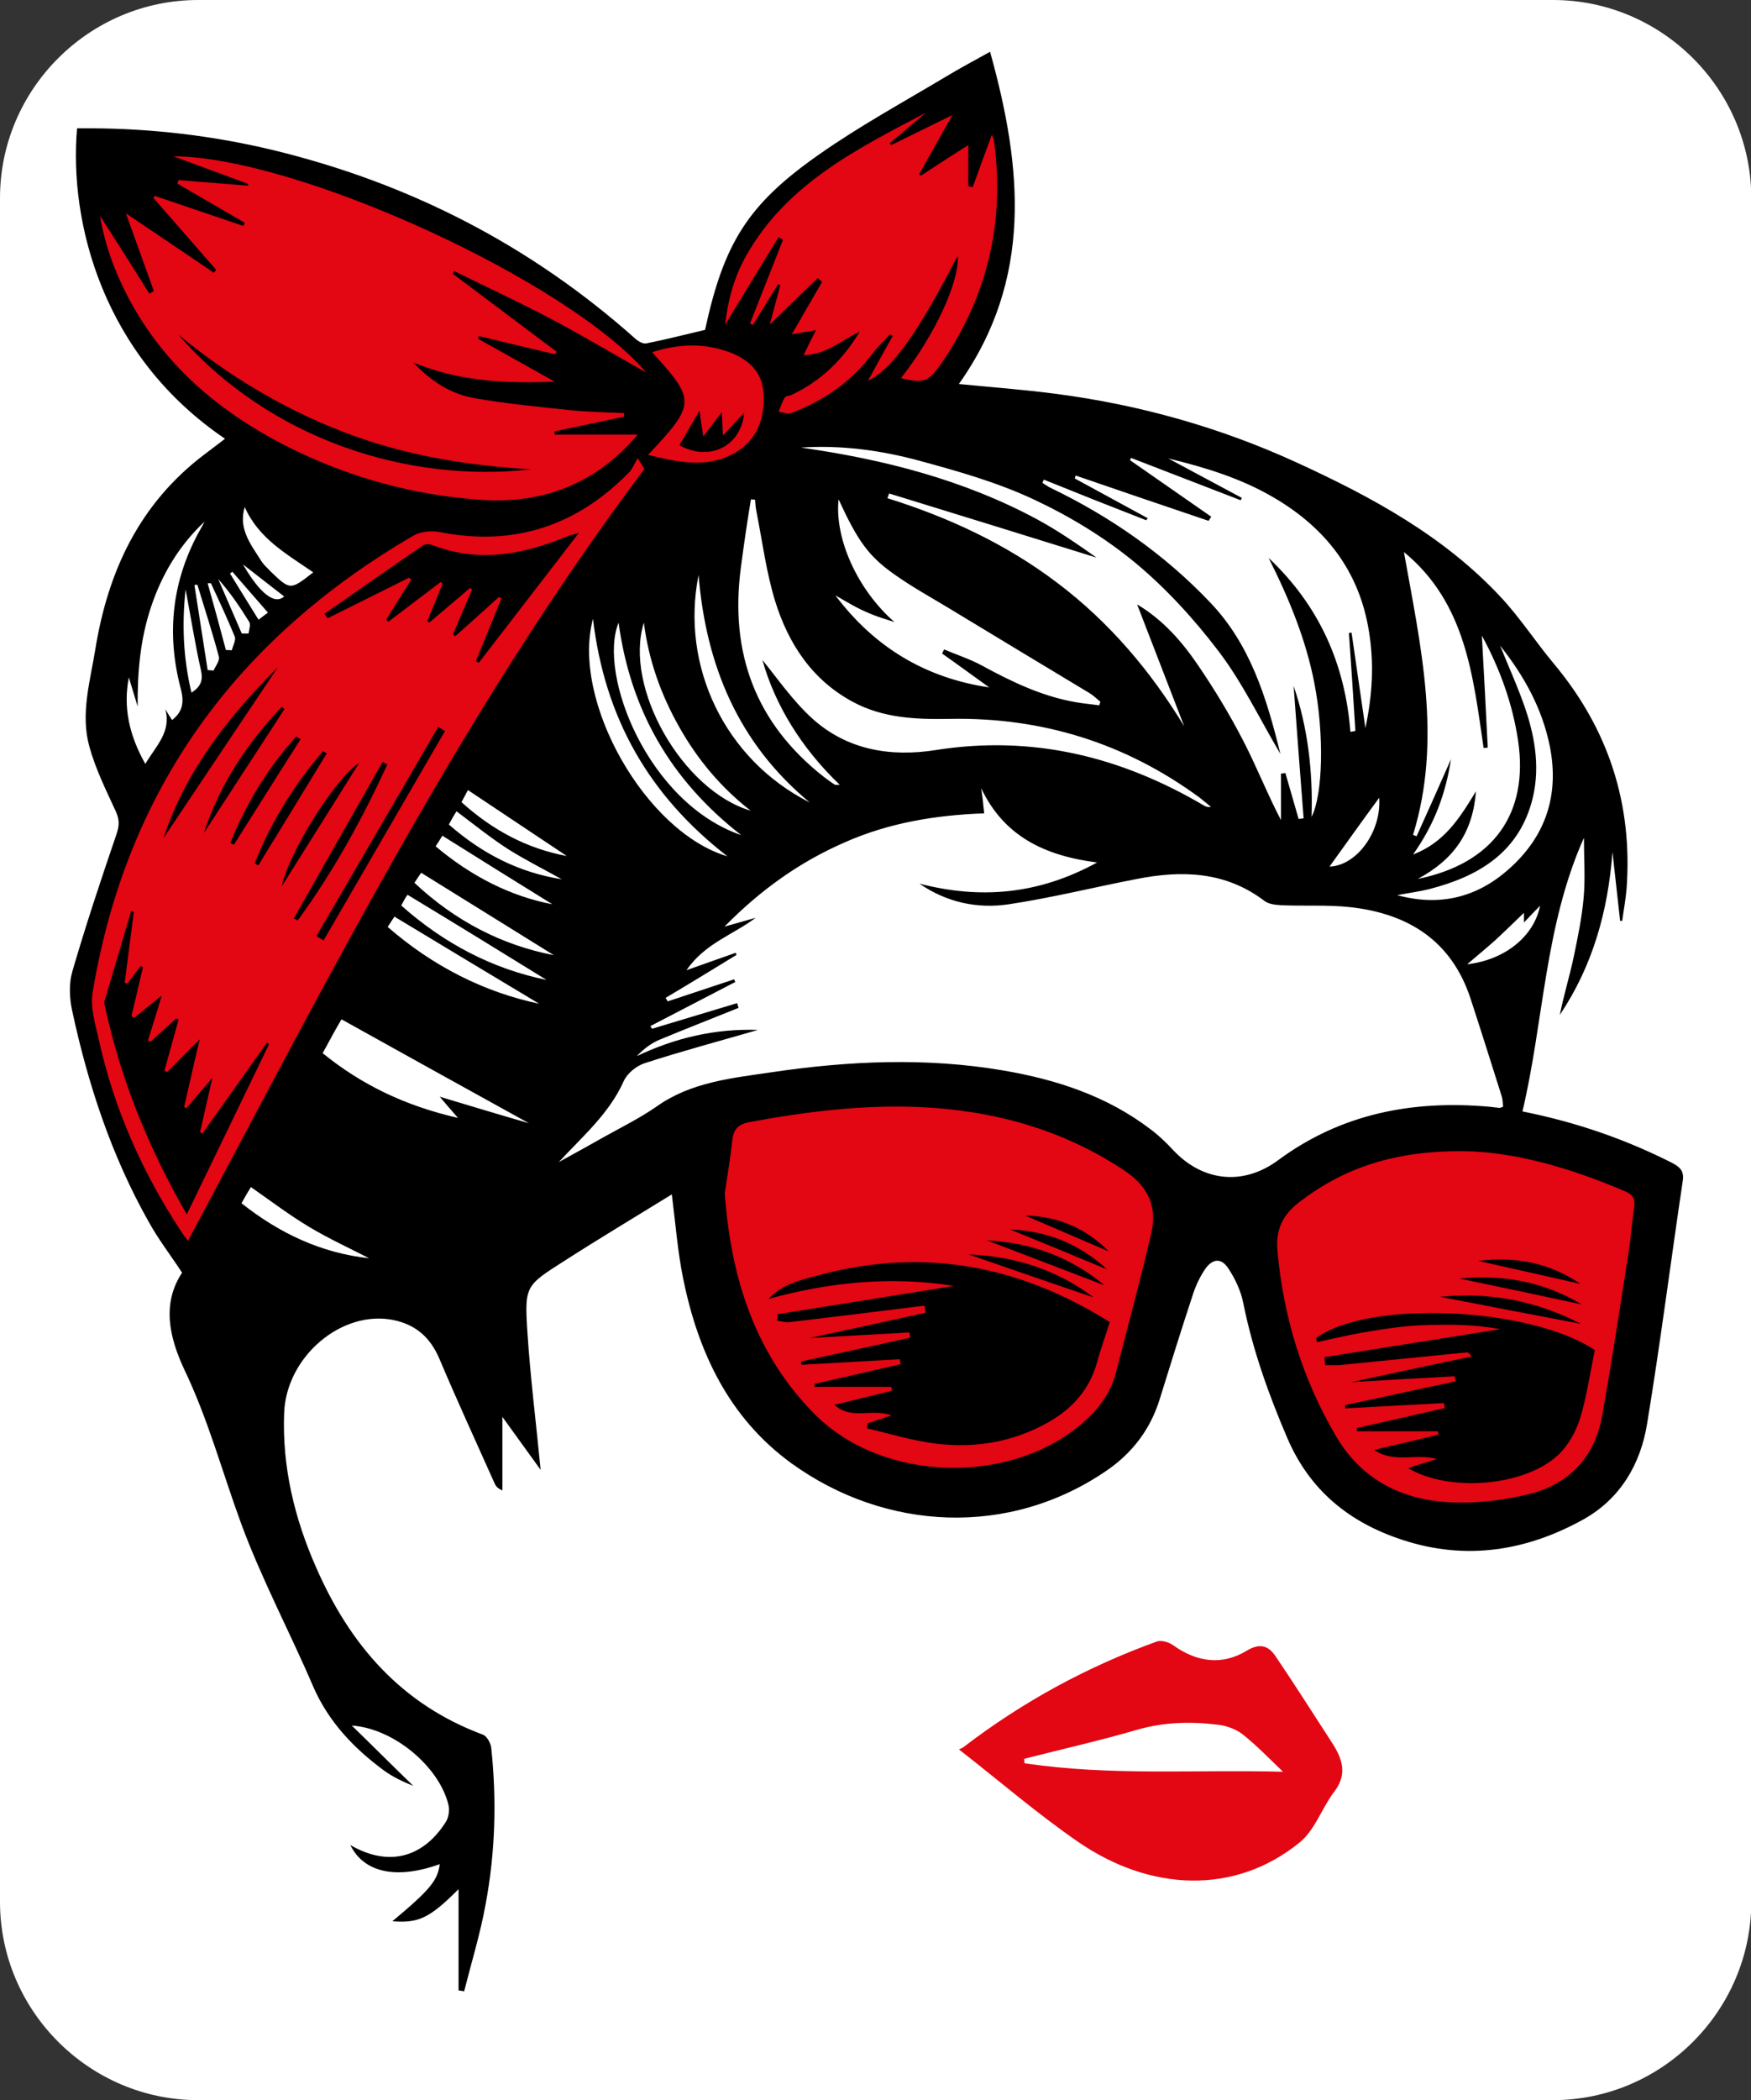 <?xml version="1.0" encoding="UTF-8"?> <!-- Generator: Adobe Illustrator 27.2.0, SVG Export Plug-In . SVG Version: 6.00 Build 0) --> <svg xmlns="http://www.w3.org/2000/svg" xmlns:xlink="http://www.w3.org/1999/xlink" id="Слой_1" x="0px" y="0px" viewBox="0 0 595.3 713.7" style="enable-background:new 0 0 595.3 713.7;" xml:space="preserve"><rect x="0" y="0" width="595.3" height="713.7" fill="#333333" stroke="none"/> <style type="text/css"> .st0{fill:#FFFFFF;} .st1{fill:#E30613;} </style> <g> <path class="st0" d="M527.9,713.7H67.4c-37,0-67.4-30.3-67.4-67.4v-579C0,30.3,30.3,0,67.4,0h460.6c37,0,67.4,30.3,67.4,67.4v579 C595.3,683.4,565,713.7,527.9,713.7z"></path> <g> <g> <path class="st1" d="M227,157.2c0,0-71.2,106.1-84.5,130c-13.3,23.9-78.8,142-78.8,142S48.5,409.7,43,395.6 c-5.5-14.1-16.4-57.9-16.4-57.9s15.3-58.2,22.3-69.8s40.8-55.3,57.6-68.9s35.1-27.1,36.9-26.8c1.8,0.3,24.6,0.4,24.6,0.4 l17.9-2.6l16.6-7.2l15-9.8L227,157.2z"></path> <path class="st1" d="M31.3,46.2c0,0,42.9,3.3,55.3,6.9s67.6,27.1,78,31c10.4,3.9,52.9,34.8,52.9,34.8l8-1.6l16.5-2.9 c0,0-1.3-5.3,3.6-16c4.9-10.8,12.1-25.4,20.7-33.3c8.6-7.8,66.5-40.9,66.5-40.9s8.8,28.4,8.8,30.3s-2,36.5-2.5,39.1 c-0.6,2.6-14.9,36-17,38.1c-2.1,2.1-33.1,13-33.1,13s-27,8.6-33.7,11c-6.7,2.3-27,8.3-27,8.3l-10.7-10.5c0,0-12.5,10.5-20.5,13.9 c-8,3.4-41.2,7-48.8,6c-7.7-1-61.4-21.7-68.2-26.9c-6.8-5.2-31.3-29.5-38.1-40.7S27.3,72.5,28.3,64.2S31.3,46.2,31.3,46.2z"></path> <path class="st1" d="M566.3,400.2c0,0-3.4,71.1-10.5,81.7c-7.1,10.6-15.7,25.8-23.1,28.7c-7.4,3-35.3,8.4-38,8.1 S463,506.9,463,506.9l-26.2-38l-12.9-55.8l42.6-26c0,0,48.6-1.2,58.4,0C534.6,388.3,566.3,400.2,566.3,400.2z"></path> <path class="st1" d="M397.4,403.5c0,0-4.2,51.1-12.8,63.7c-8.6,12.6-19.1,30.8-28.1,34.3s-42.8,10.1-46.1,9.6s-38.5-14-38.5-14 L240,451.7l-15.7-66.7l50.9-15.7c0,0,56.3-0.6,68.2,0.8S397.4,403.5,397.4,403.5z"></path> </g> <path class="st1" d="M327.6,593.7c20.1-15.4,42-27.3,65.8-35.9c1.5-0.5,4.1,0.3,5.6,1.4c8,5.7,16.5,6.8,24.8,1.8 c4.6-2.8,7.5-1.7,9.9,1.9c6.5,9.6,12.7,19.4,19,29.1c3.6,5.5,5.6,10.8,0.9,16.9c-4.2,5.5-6.5,12.9-11.6,17.1 c-22.4,18.3-51.3,16.6-75.5-0.1c-13.8-9.5-26.5-20.5-40.5-31.4C326.4,594.3,327.1,594.1,327.6,593.7z M436.2,602.1 c-4.5-4.3-8.8-8.8-13.7-12.7c-2.3-1.8-5.6-3-8.6-3.3c-9.1-1.1-18.1-0.9-27.2,1.7c-12.7,3.7-25.6,6.6-38.5,9.9c0,0.5,0.1,1,0.1,1.5 C377.4,603.6,406.7,601.3,436.2,602.1z"></path> </g> <path d="M358.7,133.8c28.6,3.7,56,11.4,82.2,23.4c25.5,11.7,50.1,25,69.5,45.9c6.5,7,11.8,15.2,18,22.6 c18.5,22.2,26.7,47.6,24.6,76.3c-0.3,3.7-1,7.3-1.5,11c-0.2,0-0.5-0.1-0.7-0.1c-0.9-7.8-1.7-15.6-2.6-23.4 c-1.5,20.1-6.7,38.7-17.9,55.4c1.3-6.6,3.3-13,4.7-19.6c1.4-6.7,2.8-13.4,3.4-20.2c0.6-6.6,0.1-13.2,0.1-20.4 c-13.4,30-13.6,62.2-20.9,93c18.5,3.7,35.1,9.5,50.9,17.5c2.7,1.4,4.1,2.8,3.6,6.1c-4.1,27.5-7.6,55-12.1,82.4 c-2.2,13.8-9.1,25.6-21.6,32.6c-19.4,10.8-40.1,14.1-61.6,7c-17.8-5.8-31.4-16.6-39.1-34.5c-6.4-14.9-11.8-30-15-45.9 c-0.8-4.1-2.7-8.2-5-11.7c-2.4-3.8-5.4-3.6-8,0.1c-1.9,2.8-3.4,6.1-4.4,9.4c-3.8,11.5-7.4,23.1-11,34.7 c-3.1,10.1-9.1,18.1-17.7,24.1c-33.5,23.2-75.8,20.7-107.5-2.2c-21.2-15.4-31.7-37.6-36.8-62.6c-1.9-9.2-2.6-18.6-3.9-28.8 c-12.5,7.7-24.7,15-36.7,22.7c-13,8.3-13.4,8.4-12.4,24c1,15.6,3,31.2,4.5,46.9c-3.9-5.4-8-11.1-13-18c0,9.1,0,17,0,25 c-1.6-0.7-2.2-1.4-2.6-2.3c-6.3-14.1-12.8-28.2-18.8-42.4c-3.1-7.3-8-11.6-15.6-13.2c-17.6-3.6-36.5,12.4-37.2,31.6 c-0.7,18.3,3.5,35.7,10.8,52.3c11.5,26.4,29,46.7,56.8,57c1.3,0.5,2.6,2.8,2.8,4.4c1.9,17.8,1.4,35.6-1.9,53.2 c-1.8,10-4.8,19.7-7.3,29.6c-0.6-0.1-1.2-0.2-1.9-0.3c0-11.2,0-22.4,0-34.4c-9.9,9.9-13.6,11.6-22.5,10.9 c12.7-10.6,15.4-13.8,16.1-19.4c-14.7,5.3-25.8,2.9-30.4-6.5c12.7,7.4,24.6,4.6,32.5-7.9c1-1.6,1.3-4.1,0.8-6 c-3.2-12.7-18.4-25.7-32.8-26.7c7,6.8,13.9,13.7,20.9,20.5c-3.5-1.4-7.1-3.1-10.2-5.4c-10.1-7.5-18.6-16.4-23.8-28.3 C98.6,554.7,89,536.8,82,517.8c-6.4-17.4-11.2-35.4-19.3-52.3c-5.1-10.9-7.8-22.4-0.8-33c-4-6.1-8.1-11.4-11.3-17.2 c-12.7-22.5-20.7-46.8-26.1-72c-0.9-4.2-1.1-9.1,0.1-13.2c4.6-15.8,9.8-31.4,15.1-46.9c0.9-2.8,0.9-4.7-0.3-7.4 c-3.3-7.2-6.9-14.4-9-22c-3.1-11.1,0.2-22.1,2-33.1c4.3-26.6,15-49.5,37-66.2c2.3-1.7,4.6-3.5,7.1-5.4C35,121,23.4,75.6,26.2,43.6 c1.6,0,3.2,0,4.9,0c20.7,0.1,41.2,2.5,61.3,7.3c46.5,11.2,87.8,32.3,123.6,64.2c1,0.9,2.6,1.8,3.7,1.6c6.6-1.3,13.2-3,20-4.6 c6.4-29.4,14.4-42.6,38.9-59.7c13.7-9.6,28.5-17.7,42.9-26.3c4.8-2.9,9.7-5.5,15.1-8.5c11,39.4,14.6,77.3-10.6,112.9 C337.2,131.6,348,132.4,358.7,133.8z M373,293.1c-18-2.3-31.7-9-39.4-25.2c0.2,1.3,0.3,2.6,0.5,3.8c0.1,1.3,0.3,2.6,0.5,4.7 c-16.5,0.6-32.4,3.2-47.5,9.9c-15.1,6.6-28.3,15.9-40.8,28.6c4.3-1.2,7.4-2.1,10.6-3c-7.7,5.8-17.3,8.7-23.5,17.8 c6.1-2.2,11.4-4,16.7-5.9c0.1,0.2,0.2,0.4,0.3,0.7c-8,4.9-16,9.8-24.1,14.6c0.2,0.4,0.5,0.8,0.7,1.2c7.5-2.5,15.1-5,22.6-7.5 c0.1,0.3,0.2,0.6,0.4,0.9c-9.6,5-19.3,10-28.9,15c0.2,0.3,0.4,0.6,0.6,0.9c9.6-2.9,19.3-5.8,28.9-8.7c0.2,0.5,0.3,1.1,0.5,1.6 c-8.9,3.6-17.9,7.1-26.8,10.8c-2.9,1.2-5.4,3.1-7.8,5.6c13.1-6.2,26.6-9.4,41.2-8.9c-13.1,3.8-25.9,7.2-38.5,11.3 c-2.8,0.9-5.9,3.4-7.1,6c-5,11.2-14,18.8-22.1,27.6c5.1-2.8,10.2-5.6,15.3-8.5c6.1-3.4,12.4-6.5,18.1-10.5 c11.7-8.2,25.3-9.5,38.8-11.5c26.3-3.9,52.7-5.1,79-0.6c18.1,3.1,35.2,8.7,50,20c2.8,2.1,5.3,4.5,7.7,7.1 c10.1,10.7,23.8,12.1,35.6,3.4c21.5-15.9,45.8-20.5,71.8-18.2c1.2,0.1,2.3,0.3,3.5,0.4c0.3,0,0.6-0.2,1.2-0.4 c-0.1-1.2-0.1-2.5-0.5-3.7c-3.5-11.1-7-22.2-10.6-33.2c-6.5-19.6-21.2-28.7-40.7-30.9c-7.9-0.9-15.9-0.3-23.9-0.7 c-1.9-0.1-4.1-0.4-5.5-1.5c-13.2-10-28-10.4-43.3-7.4c-14.5,2.8-28.9,6.4-43.5,8.6c-10.7,1.6-21.1-0.6-30.4-7 C333.2,305.6,352.9,304.1,373,293.1z M219,159.5c0.2-0.2-0.7-1.3-2.2-3.8c-1.2,2-1.8,3.7-2.9,4.8c-17.9,18.3-39.3,25.3-64.5,20.3 c-2.8-0.5-6.4-0.2-8.8,1.2c-60.1,35-97.6,86-109.1,155.2c-0.9,5.3,1,11.1,2.2,16.6c5.2,23.3,14.8,44.8,27.9,64.7 c0.7,1.1,1.5,2.1,2.3,3.2C112,331.7,157.7,241,219,159.5z M188.6,147.7c0-0.4,0-0.7-0.1-1.1c7.9-1.7,15.8-3.3,23.7-5 c0-0.4,0-0.8,0-1.2c-6.1-0.3-12.3-0.4-18.3-1c-11-1.2-22.2-2.2-33.1-4.2c-7.4-1.4-13.9-5.3-20.3-12c16.2,6.6,31.9,7.1,48.1,6.5 c-8.7-4.9-17.4-9.7-26.1-14.6c0.1-0.3,0.2-0.6,0.3-0.9c8.7,2.1,17.3,4.2,26,6.2c0.1-0.3,0.3-0.6,0.4-0.9 c-11.8-8.8-23.5-17.7-35.3-26.5c0.2-0.3,0.3-0.6,0.5-0.9c10.9,5.4,22,10.5,32.8,16.2c10.6,5.6,21,11.8,32.5,18.3 C193.2,95.5,101.2,53.3,58.9,53.1c8.5,3.1,17,6.3,25.5,9.4c0,0.2-0.1,0.4-0.1,0.6c-7.9-0.6-15.7-1.3-23.6-1.9 c-0.1,0.4-0.3,0.8-0.4,1.2c7.6,4.4,15.3,8.9,22.9,13.3c-0.1,0.4-0.3,0.7-0.4,1.1c-10-3.4-20-6.8-30.1-10.2 c-0.2,0.2-0.4,0.4-0.6,0.6c7.1,8.2,14.3,16.3,21.4,24.5c-0.3,0.3-0.5,0.6-0.8,1c-9.5-6.5-19.1-12.9-29.9-20.2 c3.5,9.7,6.5,18.1,9.5,26.4c-0.5,0.3-1,0.6-1.5,0.9C45.2,90.9,39.6,82,34,73.4c1.6,9.5,4.9,18.8,9.6,27.7 c12.7,24.1,32.7,40.3,56.8,52c19.7,9.5,40.5,15.1,62.3,16.7c21.6,1.7,39.9-5.3,54.1-22.1C207.2,147.7,197.9,147.7,188.6,147.7z M277,480.6c23.2,23.3,66.3,24.1,90.7,3.3c5.4-4.6,9.7-10,11.6-17.1c4.1-15.9,8.4-31.7,12.1-47.7c2.1-9.1-1-16-9.4-21.5 c-21.2-14-44.6-20.3-69.6-21.4c-19.4-0.8-38.5,1.6-57.5,5.1c-3.6,0.7-5.5,2.2-5.9,6c-0.7,6.4-1.8,12.8-2.6,18.2 C248.5,434.8,257,460.5,277,480.6z M441.5,408.7c-5.5,4.3-7.8,9.2-7.2,16.3c2,22.4,8.4,43.3,19.7,62.7 c8.6,14.9,22.2,21.9,38.6,22.8c9,0.5,18.3-0.6,27-2.7c13.8-3.3,22.6-12.6,25.1-26.7c3.3-18.5,6.1-37,9-55.6 c0.8-5.1,1.1-10.2,1.9-15.3c0.4-2.7-0.4-4.2-3-5.3c-18.8-8.1-38.2-13.6-55.5-13.7C474.4,391.1,457,396.7,441.5,408.7z M354.9,163 c-0.2,0.4-0.4,0.7-0.5,1.1c1,0.6,1.9,1.3,3,1.8c20.3,9.8,38.5,22.5,54,38.8c13.6,14.2,19.2,32.3,23.9,51.5 c-7.2-12.2-13-24.4-21.1-35c-8.3-10.9-17.8-21.3-28.3-30c-10.4-8.6-22.3-15.8-34.5-21.5c-12.4-5.8-25.8-9.6-39.1-13.2 c-13-3.5-26.4-5.3-40-4.4c28.1,4,55.3,10.9,80.5,24.5c7,3.8,13.5,8.3,20,12.9c-23.5-7.3-47-14.6-70.5-21.8 c-0.2,0.5-0.4,1.1-0.6,1.6c20.8,6.5,40.4,15.6,57.8,28.8c17.6,13.3,31.6,29.8,43.1,48.7c-5.3-13.8-10.7-27.6-16-41.4 c8.9,5.3,15.3,12.7,20.8,20.8c5.5,8.1,10.6,16.5,15.1,25.2c4.6,8.8,8.2,18.1,13,27.3c0-5.3,0-10.5,0-15.8c0.5-0.1,1-0.1,1.5-0.2 c1.5,5.2,3,10.4,4.5,15.6c0.6-0.1,1.1-0.1,1.7-0.2c-1.2-15.1-2.3-30.1-3.4-45c4.8,14.1,6.6,29,6.1,44.5c3.9-7.6,4.3-28.1,1-45.2 c-2.9-15.1-8.7-29.1-15.6-42.8c17,16,26,35.8,27.8,59.1c0.6-0.1,1.1-0.2,1.7-0.3c-0.7-11.1-1.4-22.2-2.2-33.3 c0.3,0,0.6-0.1,0.9-0.1c1.5,10.6,3.1,21.2,4.7,32.4c2.4-11.2,3-22,1.2-32.9c-3.3-20.5-14.8-35.2-32.5-45.5 c-11.1-6.5-23.3-10.2-35.7-13.2c8.3,4.5,16.7,8.9,25,13.4c-0.1,0.3-0.3,0.5-0.4,0.8c-12.4-4.8-24.9-9.6-37.3-14.4 c-0.1,0.3-0.2,0.6-0.3,0.8c9.2,6.4,18.4,12.8,27.6,19.2c-0.3,0.5-0.6,0.9-0.9,1.4c-15.1-5.1-30.1-10.2-45.2-15.4 c-0.1,0.3-0.2,0.7-0.3,1c8.3,4.5,16.5,9,24.8,13.5c-0.2,0.2-0.3,0.5-0.5,0.7C378.1,172.3,366.5,167.7,354.9,163z M295.1,129.4 c8.2-3.9,17-16.3,30.5-42.5c0.7,8.7-7.9,27.2-19.3,41.6c7.8,1.9,9.4,1.3,13.8-5.1c15.8-23,21.6-48.3,17.8-75.8 c-0.1-0.5-0.3-0.9-0.7-1.8c-2.3,6.2-4.4,12-6.5,17.8c-0.5-0.1-1-0.2-1.5-0.3c0-4.3,0-8.7,0-14c-6,3.8-11.1,7.1-16.1,10.4 c-0.2-0.2-0.4-0.3-0.6-0.5c3.5-6.2,7-12.5,11.3-20.1c-7.8,3.8-14.3,7-20.8,10.2c-0.2-0.2-0.3-0.4-0.5-0.6 c4.1-3.5,8.2-6.9,12.3-10.4c-23.4,12.3-47.2,24.1-61,48.4c-4.2,7.3-6.3,15.2-7.3,23.7c6.1-10.1,12.2-20,18.2-29.8 c0.5,0.3,1,0.6,1.5,0.9c-3.7,9.5-7.5,18.9-11.2,28.4c0.3,0.2,0.7,0.4,1,0.5c2.8-4.6,5.7-9.2,8.5-13.8c0.3,0.1,0.5,0.2,0.8,0.3 c-1.2,4.4-2.4,8.9-3.6,13.4c5.5-5.3,10.9-10.6,16.3-15.8c0.5,0.4,1,0.9,1.5,1.3c-3.3,5.6-6.5,11.3-10.3,17.8c3-0.5,5.3-0.9,8.2-1.4 c-1.5,2.9-2.7,5.4-4.2,8.5c7.9-0.2,13-5.2,19.1-8c-5.7,9.5-13.2,16.8-23.2,21.5c-0.7,0.4-1.9,0.3-2.3,0.9c-0.9,1.5-1.4,3.2-2.1,4.8 c1.4,0.2,3,0.9,4.2,0.5c11.1-4.2,20.5-10.6,27.7-20.2c1.8-2.4,4-4.4,6-6.6c0.3,0.2,0.6,0.4,0.9,0.6 C300.7,119.1,298,124.1,295.1,129.4z M493.3,258c-1.8,11.7-5.6,22.1-12.9,32.4c10.6-4.1,15.7-12.1,21.4-21.5 c-1.1,14.2-7.6,23.2-19.8,29.8c25.9-5.3,37.8-22.4,34.1-47.1c-1.9-12.6-6.2-24.4-12.3-35.6c0.7,12.8,1.4,25.5,2,38.1 c-0.5,0-0.9,0-1.4,0.1c-3.6-24.4-6-49.3-27.1-66.6c5.7,32,13.1,63.8,3.1,96.1c0.4,0.2,0.8,0.3,1.2,0.5 C485.5,275.6,489.3,267.1,493.3,258z M251.9,192.7c-3.9,29.1,4.9,53.1,28.3,71.4c1.2,0.9,2.4,1.8,3.7,2.6c0.2,0.1,0.6,0,1.6,0 c-13.2-12.6-22.1-27.4-26.3-42.4c4.8,5.8,10.2,13.8,17.2,20.1c11.8,10.5,26.4,12.9,41.7,10.5c32.9-5.2,63,2.2,91.3,18.9 c0.6,0.3,1.2,0.6,2.3,0.4c-1.3-1-2.5-2.1-3.8-3.1c-25.3-18.6-53.7-27.4-85-26.8c-11.4,0.2-22.6-0.2-33-5.8 c-13.9-7.5-21.9-19.8-26.4-34.3c-3-9.8-4.3-20.1-6.3-30.2c-0.3-1.4-0.4-2.8-0.5-4.2c-0.5,0-0.9-0.1-1.4-0.1 C254,177.5,252.9,185.1,251.9,192.7z M336.3,233.6c-5.3-3.8-10.6-7.7-16-11.5c0.2-0.5,0.4-0.9,0.7-1.4c4.2,1.8,8.6,3.2,12.7,5.4 c10.1,5.5,20.4,10.5,31.9,12.5c2.7,0.5,5.4,0.7,8.1,1.1c0.1-0.4,0.3-0.8,0.4-1.2c-1.2-1-2.3-2.1-3.6-2.9 c-16.1-9.7-32.2-19.4-48.2-29.1c-6-3.6-12.1-7-17.8-11c-9.2-6.4-12.8-11.5-19.4-25.8c-1.4,13.2,6.3,30.6,19,41.7 c-3.4-1.1-5.4-1.7-7.4-2.5c-2.3-0.9-4.6-2-6.8-3.2c-2-1.1-4-2.3-5.9-3.4C297.2,219.9,314.6,230.4,336.3,233.6z M220.3,154.6 c10.1,2.4,19.8,4.7,29.2-0.5c7.8-4.3,10.6-11.8,10.1-20.3c-0.4-8-5.9-12.3-13-14.6c-8.3-2.7-16.5-2.2-24.9,0.5 C236.6,136,236.6,137.3,220.3,154.6z M51.4,206.1c-3.7,11-4.7,22.3-4.6,34c-1-3.3-2-6.6-3-9.9c-2,10.4,0.2,19.8,5.6,29.4 c3.7-6.2,8.9-10.9,6.8-18.6c0.7,1.2,1.5,2.5,2.3,3.7c3.7-2.9,4.1-6.1,3-10.5c-5.1-19.1-3-37.5,6.9-54.8c0.4-0.7,0.8-1.4,1.1-2.1 C60.9,185.4,55.1,195.1,51.4,206.1z M109.7,357.9c13.3,10.8,28.1,17.9,46,22c-2.4-2.7-3.8-4.4-6.2-7.2c11,3.3,20.6,6.2,30.3,9 c-21.2-11.7-42.3-23.4-63.7-35.3C114.3,349.4,112.1,353.5,109.7,357.9z M512.9,295.4c12.6-11.1,17.3-25.2,14-41.8 c-2.6-12.9-8.8-24-16.9-34.2c2.9,7.2,6.1,14.2,8.6,21.5c3.5,10.4,5.1,21.1,2.1,31.8c-4.9,17.4-18.4,25.2-34.6,29.4 c-3.6,0.9-7.4,1.4-11.1,2.1C489.3,308.1,502,305.1,512.9,295.4z M247.3,291c-26.7-20.7-41.7-47-45.7-80.7 C194.1,238.2,219.5,282.8,247.3,291z M210.3,211.6c-7.1,17.5,9.9,61.3,41.7,72.2C227.6,264.8,214.3,240.9,210.3,211.6z M275.3,272.7c-24.3-20.1-35.3-46.6-37.8-77.3C231.3,226.2,246.3,258.1,275.3,272.7z M255.2,275.5c-10-7.8-18-17.3-24.2-28.3 c-6.3-11.1-10.5-22.9-12.1-35.6C212,233.5,231.9,268.6,255.2,275.5z M131.8,315c15.4,13.4,32.9,22.2,51.5,26.1 c-15.7-9.4-32.3-19.4-49.2-29.6C133.8,312,132.9,313.3,131.8,315z M138.6,304.1c0.1-0.2-0.4,0.4-0.8,1.1c-0.4,0.7-0.8,1.4-1.4,2.5 c14.6,13,31.2,21.6,49.4,25.3C170.6,323.6,154.8,313.9,138.6,304.1z M143.2,296.6c-0.3,0.4-1.2,1.7-2.3,3.4 c13.8,13,29.8,21.2,47.4,24.6C173.8,315.6,158.7,306.2,143.2,296.6z M82.1,408.9c12.9,10.2,27,16.9,43.4,18.7 c-6.8-3.5-13.8-6.7-20.3-10.6c-6.7-4-12.9-8.7-19.9-13.6C84.2,405.2,83.2,406.9,82.1,408.9z M89,190.9c0.8,1.2,2,2.2,3,3.3 c6.7,6.4,6.7,6.4,14.5,0.3c-9-6.2-18.6-11.5-23.3-22.2C80.9,179.9,85.5,185.3,89,190.9z M150.4,284c-0.4,0.6-1.2,2-2.3,3.6 c12.1,10.2,25.5,17,39.7,19.7C176,300,163.3,292.1,150.4,284z M152.6,280.2c11.2,9.8,23.7,16.3,38.4,18.6 c-6.1-3.4-12.3-6.5-18.2-10.2c-5.9-3.8-11.5-8.3-17.6-12.9C154.3,277.1,153.5,278.5,152.6,280.2z M156.9,272.6 c10.5,9.5,22.3,15.8,35.8,18.3c-10.9-7.3-22.1-14.7-33.6-22.4C158.5,269.5,157.8,271,156.9,272.6z M518.1,313.5c0-1.5,0-2.4,0-3.3 c-3.3,3.2-6.4,6.2-9.5,9.1c-3,2.7-6.2,5.3-9.8,8.4c12.9-1.5,22.7-9.5,24.8-19.9C521.8,309.6,520.2,311.3,518.1,313.5z M452,294.5 c9.2-0.3,17.7-11.8,16.9-23.4C463.3,278.7,457.4,287,452,294.5z M65.1,235.4c3.2-2.1,4-4.2,3.2-7.7c-2-8.9-3.4-17.9-5.2-27.4 C61.8,212.2,62.3,223.7,65.1,235.4z M70.6,227.7c0.7,0.1,1.4,0.1,2,0.2c0.7-1.6,2.2-3.4,1.8-4.8c-2.2-8.2-4.8-16.2-7.3-24.4 c-0.3,0-0.7,0.1-1,0.1C67.6,208.5,69.1,218.1,70.6,227.7z M76.8,220.9c0.7,0,1.3,0,2,0.1c0.4-1.6,1.5-3.5,1-4.7 c-2.5-6.1-5.3-12.1-8.1-18.1c-0.4,0-0.7,0-1.1,0C72.7,205.7,74.8,213.3,76.8,220.9z M84.7,211.3c-3.1-5-6.4-9.9-10.5-14.5 c2.7,6.2,5.3,12.3,8,18.5c0.8,0,1.6,0,2.3,0C84.7,213.9,85.3,212.2,84.7,211.3z M87.9,210.6c1.5-1.1,2.4-1.9,3.2-2.4 c-4.2-4.8-8.1-9.3-12.1-13.9c-0.3,0.2-0.5,0.4-0.8,0.6C81.3,200,84.5,205.1,87.9,210.6z M96.6,202.7c-4.5-3.5-9-7-14-10.9 C88.4,201.8,93.4,205.6,96.6,202.7z"></path> <path d="M90.8,354.3c-7.3,10.3-14.6,20.5-21.9,30.8c-0.3-0.1-0.6-0.2-0.9-0.3c1.3-5.7,2.6-11.5,4.2-18.5c-3.5,4.1-6.2,7.2-8.8,10.3 c-0.3-0.1-0.5-0.3-0.8-0.4c1.7-7.3,3.3-14.7,5.3-23c-4.2,4.2-7.6,7.6-11,11.1c-0.3-0.1-0.6-0.2-1-0.4c1.6-5.8,3.2-11.6,4.8-17.4 c-0.3-0.1-0.5-0.3-0.8-0.4c-2.9,2.6-5.8,5.3-8.7,7.9c-0.3-0.1-0.6-0.3-0.9-0.4c1.5-4.7,2.9-9.4,4.7-15.3c-3.9,3.1-6.6,5.4-9.4,7.6 c-0.3-0.2-0.6-0.4-0.9-0.6c1.3-5.5,2.6-11.1,3.9-16.6c-0.3-0.1-0.5-0.3-0.8-0.4c-1.5,2-3,4-4.5,6c-0.3-0.1-0.6-0.2-0.9-0.3 c1-8.1,2.1-16.1,3.1-24.2c-0.3-0.1-0.6-0.1-0.9-0.2c-3,10.1-6,20.2-9,30.4c-0.2,0.6-0.1,1.3,0.1,2c5.3,24.7,14.7,47.9,27.8,70.7 c9.6-19.8,18.7-38.7,27.9-57.7C91.3,354.7,91,354.5,90.8,354.3z"></path> <path d="M111.4,210.1c9.2-4.6,18.5-9.2,27.7-13.8c0.2,0.2,0.5,0.5,0.7,0.7c-2.8,4.5-5.7,9-8.5,13.6c0.2,0.2,0.5,0.5,0.7,0.7 c5.9-4.5,11.9-9,17.8-13.5c0.2,0.2,0.5,0.3,0.7,0.5c-1.7,4.2-3.4,8.4-5.2,12.7c0.2,0.2,0.4,0.4,0.6,0.6c4.6-3.9,9.3-7.8,13.9-11.8 c0.2,0.2,0.5,0.3,0.7,0.5c-2.2,5.1-4.3,10.2-6.5,15.3c0.3,0.2,0.5,0.4,0.8,0.6c4.9-4.4,9.9-8.9,14.8-13.3c0.3,0.1,0.6,0.3,0.9,0.4 c-2.9,7.1-5.8,14.3-8.7,21.4c0.3,0.2,0.7,0.4,1,0.5c11.1-14.4,22.2-28.8,34-44.1c-2.1,0.6-3.3,0.8-4.3,1.3 c-14.9,6.1-29.9,8.9-45.6,2.8c-0.9-0.4-2.5-0.3-3.2,0.2c-11.2,7.7-22.3,15.4-33.4,23.2C110.7,209.1,111.1,209.6,111.4,210.1z"></path> <path d="M110,319.6c13.8-23.7,27.5-47.5,41.3-71.2c-0.8-0.5-1.6-0.9-2.3-1.4c-13.8,23.7-27.6,47.4-41.4,71.1 C108.3,318.6,109.1,319.1,110,319.6z"></path> <path d="M55.6,284.8c12.6-18.8,25.4-38,38.9-58.1C77,244.2,62.9,262.6,55.6,284.8z"></path> <path d="M130.1,258.9c-10.1,17.7-20.1,35.4-30.2,53.2c0.4,0.2,0.9,0.5,1.3,0.7c12.1-16.5,21.9-34.4,30.5-53 C131.2,259.6,130.6,259.2,130.1,258.9z"></path> <path d="M95.8,240.2c-11.8,12.4-21.1,26.4-26.5,42.9c9.1-14,18.3-28.1,27.4-42.1C96.4,240.7,96.1,240.5,95.8,240.2z"></path> <path d="M95.8,301.2c8.8-14,17.5-27.9,26.3-41.9C114.2,264.2,98.2,289.6,95.8,301.2z"></path> <path d="M100.7,250.3c-9.7,10.7-17,22.8-22.4,36.1c0.4,0.2,0.8,0.5,1.2,0.7c7.6-12,15.1-24,22.7-35.9 C101.6,250.9,101.2,250.6,100.7,250.3z"></path> <path d="M109.8,255.3c-9.8,11.4-17.7,24.1-23.2,38.1c0.4,0.2,0.8,0.5,1.2,0.7c7.8-12.7,15.6-25.4,23.3-38.1 C110.7,255.8,110.2,255.5,109.8,255.3z"></path> <path d="M60.6,113.7c31.3,35.9,78.3,50.5,120,45.8c-22-1.3-43.5-4.8-64.1-12.8C96.1,138.8,77.5,127.6,60.6,113.7z"></path> <path d="M261.3,441.4c20.8-5.7,41.7-7.8,63-4.4c-20,3.2-40,6.4-59.9,9.6c-0.1,0.7-0.1,1.5-0.2,2.2c1.4,0.2,2.8,0.7,4.2,0.5 c15.3-1.8,30.6-3.7,45.9-5.6c0.1,0.8,0.3,1.6,0.4,2.4c-12.7,2.8-25.5,5.6-39.5,8.6c12.2-0.7,23.1-1.3,34-1.9 c0.1,0.6,0.2,1.2,0.2,1.8c-12.4,2.7-24.7,5.4-37.1,8.1c0.1,0.4,0.1,0.8,0.2,1.1c11.1-0.6,22.3-1.3,33.4-1.9 c0.1,0.6,0.2,1.1,0.3,1.7c-9.8,2.2-19.5,4.5-29.3,6.7c0,0.3,0,0.7,0,1c8.7,0,17.4,0,26.1,0c0.1,0.4,0.2,0.9,0.3,1.3 c-6.4,1.6-12.7,3.1-19.6,4.8c5.7,5.3,12.6,1.1,19.4,3.6c-3.2,1-5.7,1.9-8.1,2.7c-0.1,0.6-0.2,1.1-0.2,1.7 c7.6,1.8,15.1,4.1,22.7,5.1c13.5,1.8,26.6-0.3,38.6-7c8.3-4.6,14.3-11.2,16.9-20.6c1.2-4.5,2.8-8.8,4.3-13.6 c-30.5-19.2-63-25.4-98-16.2C273,434.8,266.2,436.1,261.3,441.4z"></path> <path d="M329.3,426.3c14.2,4.9,28.3,9.8,42.5,14.6C359.2,431.4,344.9,426.9,329.3,426.3z"></path> <path d="M335.5,421.5c13.3,5.1,26.7,10.2,40,15.3C363.9,427.1,350.5,422.3,335.5,421.5z"></path> <path d="M376.4,431.4c-9.3-8.6-20.4-13.1-33-13.6C354.4,422.3,365.4,426.8,376.4,431.4z"></path> <path d="M348.6,413.1c9.5,4.1,18.9,8.1,28.4,12.2C369.1,417.3,359.5,413.3,348.6,413.1z"></path> <path d="M459.4,469.7c12.1-0.7,23.6-1.4,35.2-2c0.1,0.6,0.2,1.1,0.3,1.7c-12.5,2.7-25.1,5.4-37.6,8.1c0,0.4,0.1,0.7,0.1,1.1 c11.2-0.6,22.3-1.2,33.5-1.8c0.1,0.6,0.2,1.1,0.3,1.7c-10,2.3-19.9,4.5-29.9,6.8c0,0.4,0.1,0.7,0.1,1.1c9.1,0,18.2,0,27.4,0 c0.1,0.4,0.2,0.7,0.3,1.1c-7,1.7-14,3.4-21.9,5.2c6.7,4.7,13.8,1.1,21.3,3.1c-3.8,1.2-6.6,2.1-9.8,3.1c14.1,8.4,40,6.2,51.3-4.7 c3.3-3.2,5.8-7.8,7.2-12.2c2.3-7.6,3.4-15.5,5-23.2c-22.2-14.8-77.2-17.1-94.7-4.1c0.1,0.5,0.1,0.9,0.2,1.4c4.9-1,9.7-2.2,14.7-3.1 c5.2-0.9,10.5-1.8,15.8-2.3c5.3-0.5,10.6-0.5,15.9-0.5c5.3,0.1,10.6,0.5,15.9,1.5c-19.9,3.2-39.8,6.3-59.7,9.5 c0.1,0.9,0.1,1.8,0.2,2.7c1.6,0,3.3,0.1,4.9,0c14.4-1.4,28.7-2.9,43.1-4.3c0.5-0.1,1.1,0.2,1.8,1.4 C486.7,463.8,473.4,466.7,459.4,469.7z"></path> <path d="M537.5,449.9c-15.9-8.2-31.5-10.8-47.9-9.2C505.1,443.7,520.6,446.7,537.5,449.9z"></path> <path d="M537.8,443.3c-12.9-7.7-26.8-10.3-41.6-8.8C510.1,437.4,523.9,440.3,537.8,443.3z"></path> <path d="M502.6,428.5c11.6,2.6,23.2,5.2,34.7,7.8C526.8,429.1,515,426.9,502.6,428.5z"></path> <path d="M237.8,139.6c-2.6,4.4-4.7,8.1-6.8,11.7c10.1,5.7,21,0.4,22-11c-2.2,2.3-4.3,4.6-7.2,7.7c-0.2-3.2-0.3-5.3-0.4-7.9 c-2.2,2.8-3.9,5.1-6.3,8.2C238.6,145,238.2,142.5,237.8,139.6z"></path> </g> </svg> 